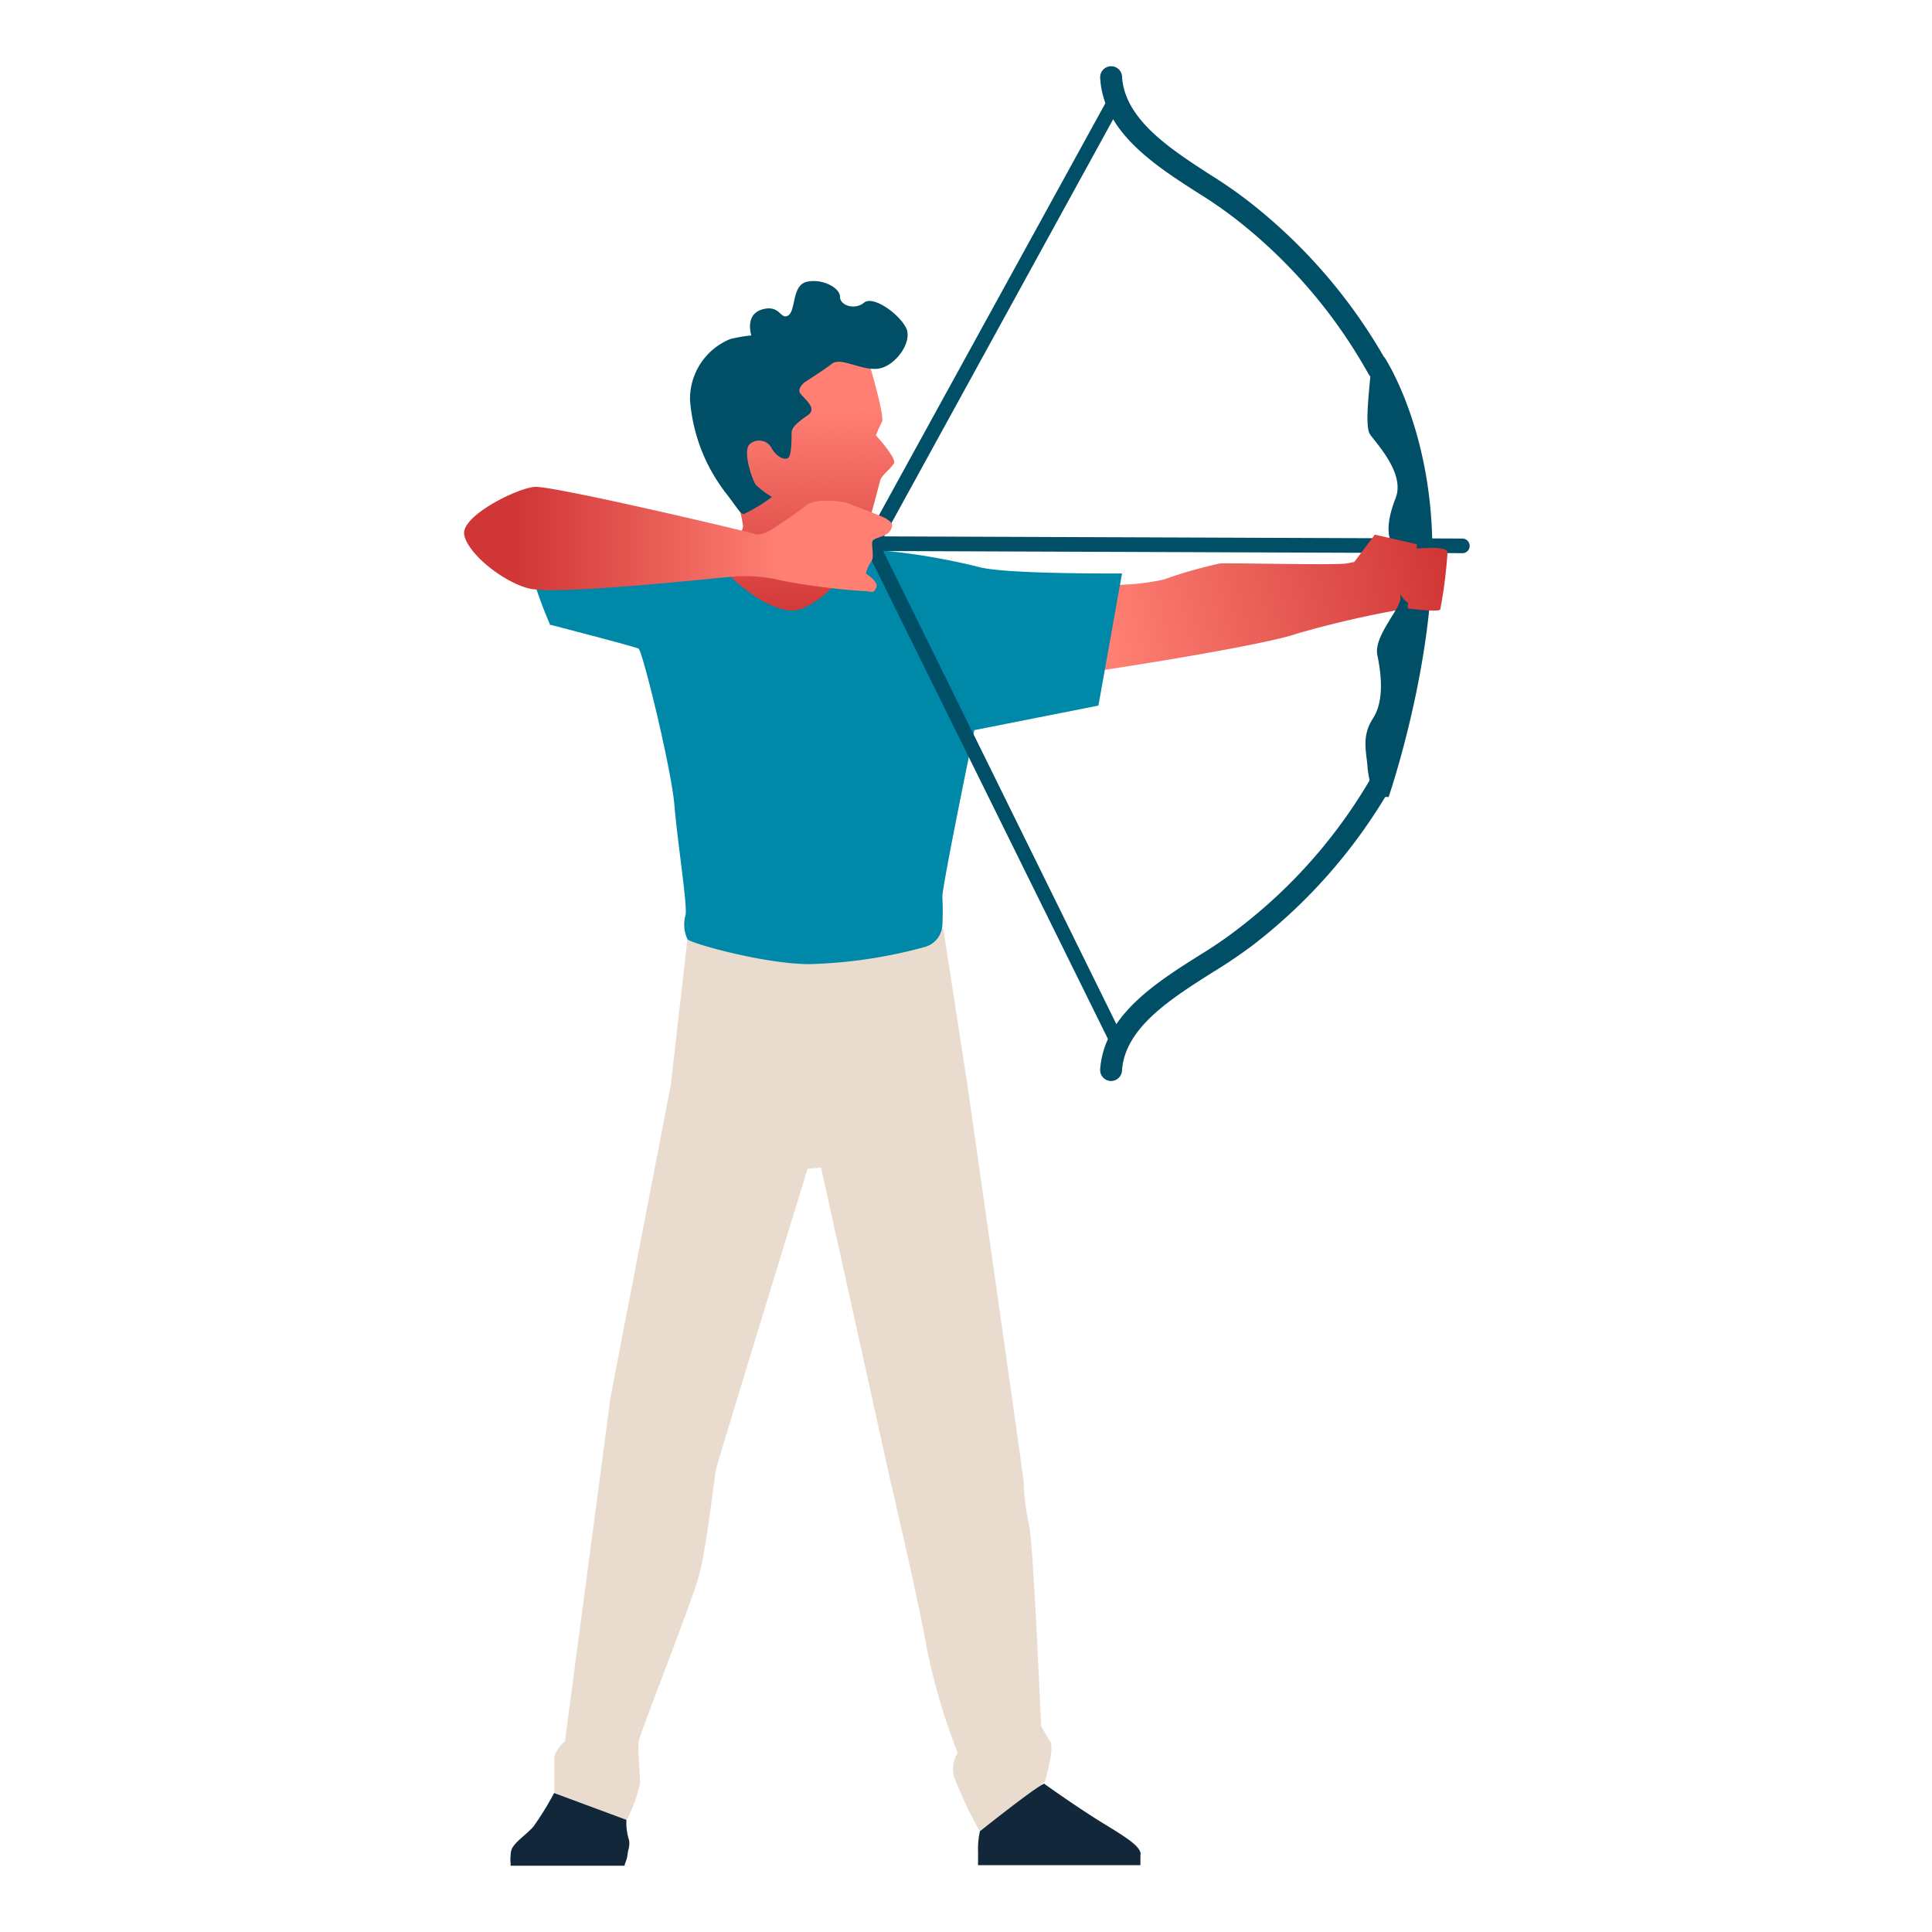<svg xmlns="http://www.w3.org/2000/svg" xmlns:xlink="http://www.w3.org/1999/xlink" width="100" height="100" viewBox="0 0 144 144"><defs><style>.cls-1{fill:none;}.cls-2{fill:#e9dccf;}.cls-3{fill:#122739;}.cls-4{fill:url(#ÅÂÁ_Ï_ÌÌ_È_ËÂÌÚ_2);}.cls-5{fill:#0088a8;}.cls-6{fill:url(#ÅÂÁ_Ï_ÌÌ_È_ËÂÌÚ_2-2);}.cls-7{fill:url(#ÅÂÁ_Ï_ÌÌ_È_ËÂÌÚ_2-3);}.cls-8{fill:#004f66;}.cls-9{fill:url(#ÅÂÁ_Ï_ÌÌ_È_ËÂÌÚ_2-4);}.cls-10{fill:url(#ÅÂÁ_Ï_ÌÌ_È_ËÂÌÚ_2-5);}.cls-11{fill:url(#ÅÂÁ_Ï_ÌÌ_È_ËÂÌÚ_2-6);}</style><linearGradient id="ÅÂÁ_Ï_ÌÌ_È_ËÂÌÚ_2" x1="251.29" y1="340.41" x2="225.97" y2="343.37" gradientTransform="translate(-181.14 -268.1) rotate(-6.58)" gradientUnits="userSpaceOnUse"><stop offset="0" stop-color="#d03636"/><stop offset="1" stop-color="#ff7f73"/></linearGradient><linearGradient id="ÅÂÁ_Ï_ÌÌ_È_ËÂÌÚ_2-2" x1="58.8" y1="46.32" x2="58.22" y2="30.69" gradientTransform="matrix(1, 0, 0, 1, 0, 0)" xlink:href="#ÅÂÁ_Ï_ÌÌ_È_ËÂÌÚ_2"/><linearGradient id="ÅÂÁ_Ï_ÌÌ_È_ËÂÌÚ_2-3" x1="60.85" y1="46.24" x2="60.27" y2="30.61" gradientTransform="matrix(1, 0, 0, 1, 0, 0)" xlink:href="#ÅÂÁ_Ï_ÌÌ_È_ËÂÌÚ_2"/><linearGradient id="ÅÂÁ_Ï_ÌÌ_È_ËÂÌÚ_2-4" x1="38.41" y1="40.19" x2="58.13" y2="40.19" gradientTransform="matrix(1, 0, 0, 1, 0, 0)" xlink:href="#ÅÂÁ_Ï_ÌÌ_È_ËÂÌÚ_2"/><linearGradient id="ÅÂÁ_Ï_ÌÌ_È_ËÂÌÚ_2-5" x1="204.29" y1="234.89" x2="180.55" y2="237.67" gradientTransform="translate(-113.43 -176.19) rotate(-4.25)" xlink:href="#ÅÂÁ_Ï_ÌÌ_È_ËÂÌÚ_2"/><linearGradient id="ÅÂÁ_Ï_ÌÌ_È_ËÂÌÚ_2-6" x1="204.16" y1="233.73" x2="180.42" y2="236.5" gradientTransform="translate(-113.43 -176.19) rotate(-4.25)" xlink:href="#ÅÂÁ_Ï_ÌÌ_È_ËÂÌÚ_2"/></defs><g id="Calque_2" data-name="Calque 2"><g id="Pictos-Bienfaits"><g id="focus"><rect class="cls-1" width="144" height="144"/><path class="cls-2" d="M51.24,70,50,80.85l-4.49,23.26-3.4,25.66s-.79.7-.79,1.3v2.57l5.39,2a10.31,10.31,0,0,0,1-2.77c0-.8-.2-2.5-.1-3.1s3.69-9.68,4.39-12,1.2-7.58,1.4-8.38,6.79-22.27,6.79-22.27l1-.1,5.2,23.46s2.09,8.89,2.69,12.39a47.48,47.48,0,0,0,2.3,7.78,2.32,2.32,0,0,0-.3,1.7,29.64,29.64,0,0,0,2,4.24l4.8-3.8s.72-2.44.42-2.94l-.7-1.19s-.6-13.88-.9-15a16.86,16.86,0,0,1-.4-3.2c0-.29-4.19-29.55-4.19-29.55l-1.8-11.68s-9.49.8-13.48.3-4.89-.6-4.89-.6l-.5.6Z"/><path class="cls-3" d="M46.89,137.17a4.31,4.31,0,0,1-.2-1.53l-5.39-2a21.57,21.57,0,0,1-1.54,2.5c-.52.6-1.46,1.2-1.63,1.72a1.12,1.12,0,0,0-.07.4,3.3,3.3,0,0,0,0,.69l0,.11h8.5l0-.08v0a5.76,5.76,0,0,0,.2-.62.09.09,0,0,1,0-.05l.06-.38v0h0A1.75,1.75,0,0,0,46.89,137.17Z"/><path class="cls-3" d="M85,138.06v0h0c-.19-.52-.88-1-2.51-2-2-1.2-4.62-3.08-4.62-3.08.1-.42-4.83,3.51-4.83,3.51a6,6,0,0,0-.14,1.55h0v0c0,.11,0,.21,0,.31v.07c0,.11,0,.21,0,.3h0a2.63,2.63,0,0,0,0,.3H85v-.69A.85.85,0,0,0,85,138.06Z"/><path class="cls-4" d="M83.26,43.59a16.72,16.72,0,0,0,3.49-.4A33.56,33.56,0,0,1,90.92,42c.67-.06,8.46.14,9.41,0s4.72-1.1,4.72-1.1l0,4.42a74.89,74.89,0,0,0-8.29,1.88c-2.41.86-13,2.54-15.48,2.88Z"/><path class="cls-5" d="M41,46.56s-1.86-4.15-1.56-5.75,5.49-.39,5.29,1S42.72,46.42,41,46.56Z"/><path class="cls-5" d="M56.61,40.6a34.79,34.79,0,0,1-6.11-.74c-2.91-.67-6.11-1.12-6.11-1.12s-1.2,4.32-1.79,5.81a3.91,3.91,0,0,1-1.64,2s6.33,1.64,6.63,1.79,2.46,9,2.68,11.7,1,7.6.82,8.19A2.56,2.56,0,0,0,51.24,70c.15.29,5.74,1.86,9.09,1.86a35.91,35.91,0,0,0,8.57-1.27,1.79,1.79,0,0,0,1.34-1.64,20.49,20.49,0,0,0,0-2.08c-.08-.53,2.38-12.45,2.38-12.45l9.25-1.83,1.76-9.85S75,42.81,73,42.27A48.6,48.6,0,0,0,65.4,41C63.38,40.75,56.61,40.6,56.61,40.6Z"/><path class="cls-6" d="M54.94,37.41a8.76,8.76,0,0,1,.44,1.79c0,.52-1.34,3-1.19,3.43s3.58,3.5,5.51,2.76,3.43-2.76,3.43-3.28a35.61,35.61,0,0,1-.6-3.73c0-1.34-3.5-4.32-5-4.47S55,35.7,54.94,37.41Z"/><path class="cls-7" d="M64.84,27.28s1.12,3.8.9,4.17a7.08,7.08,0,0,0-.45,1s1.57,1.72,1.34,2.09-.89.89-1,1.19-1,4.17-1.49,4.47-2.68-.37-4.17-1a4.87,4.87,0,0,1-2.16-1.94A2.32,2.32,0,0,1,55,36.52c-1.42-1.49-.89-4.32.3-5.74s5.06-5.14,6.85-5.14A3.28,3.28,0,0,1,64.84,27.28Z"/><path class="cls-8" d="M60,28.47s-.59.45-.37.82,1.34,1.12.6,1.64S59,31.83,59,32.27,59,34,58.73,34.14s-.74,0-1.19-.68a1.05,1.05,0,0,0-1.64-.37c-.59.45.15,2.68.45,3.06a6,6,0,0,0,1.19.89,13.05,13.05,0,0,1-2.08,1.27c-.3,0-.38-.3-1.42-1.64a12.94,12.94,0,0,1-2.61-6.86,4.82,4.82,0,0,1,3-4.54A11.55,11.55,0,0,1,56,25s-.52-1.56.82-1.94,1.34.82,1.93.45S59,21.25,60.15,21s2.46.45,2.46,1.12,1.12,1,1.79.44,2.6.82,3.13,1.87-.82,2.9-2.09,3.05-2.76-.89-3.43-.37S60,28.47,60,28.47Z"/><path class="cls-8" d="M82.82,80.57h-.06A.82.82,0,0,1,82,79.7c.29-4,4.11-6.43,7.48-8.55a30.93,30.93,0,0,0,2.9-2,38.33,38.33,0,0,0,9.89-11.31.81.81,0,0,1,1.11-.32.82.82,0,0,1,.32,1.11,40.06,40.06,0,0,1-10.3,11.8,36.56,36.56,0,0,1-3.05,2.06c-3,1.91-6.49,4.08-6.72,7.27A.82.82,0,0,1,82.82,80.57Z"/><path class="cls-8" d="M102.71,28.29a.83.83,0,0,1-.72-.43,38.25,38.25,0,0,0-9.75-11.43,32,32,0,0,0-2.87-2C86,12.28,82.23,9.83,82,5.8a.82.82,0,0,1,.77-.86.81.81,0,0,1,.86.77c.19,3.19,3.61,5.4,6.63,7.35a33.49,33.49,0,0,1,3,2.1,40,40,0,0,1,10.16,11.92.83.83,0,0,1-.33,1.11A.94.94,0,0,1,102.71,28.29Z"/><path class="cls-8" d="M103.19,26.63s-1.06.18-1,.6-.56,4.41-.09,5.12,2.65,2.92,1.92,4.78-.56,2.81-.32,3.32a14.24,14.24,0,0,1,.68,4.22c-.13.86-2,2.8-1.72,4.16s.54,3.38-.33,4.72-.48,2.48-.4,3.65a7,7,0,0,0,.57,2.2l1,0s3.31-9.6,3.26-18.55S103.19,26.63,103.19,26.63Z"/><path class="cls-8" d="M83.14,77.88a.55.55,0,0,1-.49-.3L64.48,40.78a.52.52,0,0,1,0-.5L82.83,6.89a.54.54,0,0,1,.74-.22.54.54,0,0,1,.21.74L65.58,40.56l18,36.53a.55.55,0,0,1-.25.73A.53.53,0,0,1,83.14,77.88Z"/><path class="cls-8" d="M109,41.23h0l-45.72-.17a.55.55,0,0,1-.54-.55.55.55,0,0,1,.55-.54h0l45.71.17a.55.55,0,0,1,.54.55A.54.54,0,0,1,109,41.23Z"/><path class="cls-9" d="M57.68,39.36s1.7-1.11,2.4-1.69,2.74-.3,3.05-.18,2.7,1,2.94,1.18.62.32.29.87-1.3.48-1.35.86.18,1.18-.1,1.5a2.24,2.24,0,0,0-.37.86s1,.59.76,1.06-.21.24-1,.23a50,50,0,0,1-6-.77,11.37,11.37,0,0,0-4-.27c-1.64.14-12.9,1.36-14.88.85s-4.56-2.61-4.82-4,3.9-3.46,5.24-3.57,15.89,3.33,16.43,3.51S57.68,39.36,57.68,39.36Z"/><path class="cls-10" d="M105.13,40.94s2.74-.36,2.76.24a35.08,35.08,0,0,1-.54,4.24c-.11.24-2.43-.07-2.43-.07Z"/><path class="cls-11" d="M100.54,42.42l1.93-2.57,3.13.71a33.39,33.39,0,0,1-.27,4.5c-.21.1-.9-.47-1-.9s-.35-1.22-.35-1.22a6.53,6.53,0,0,1-1.71,1.1"/></g></g></g></svg>